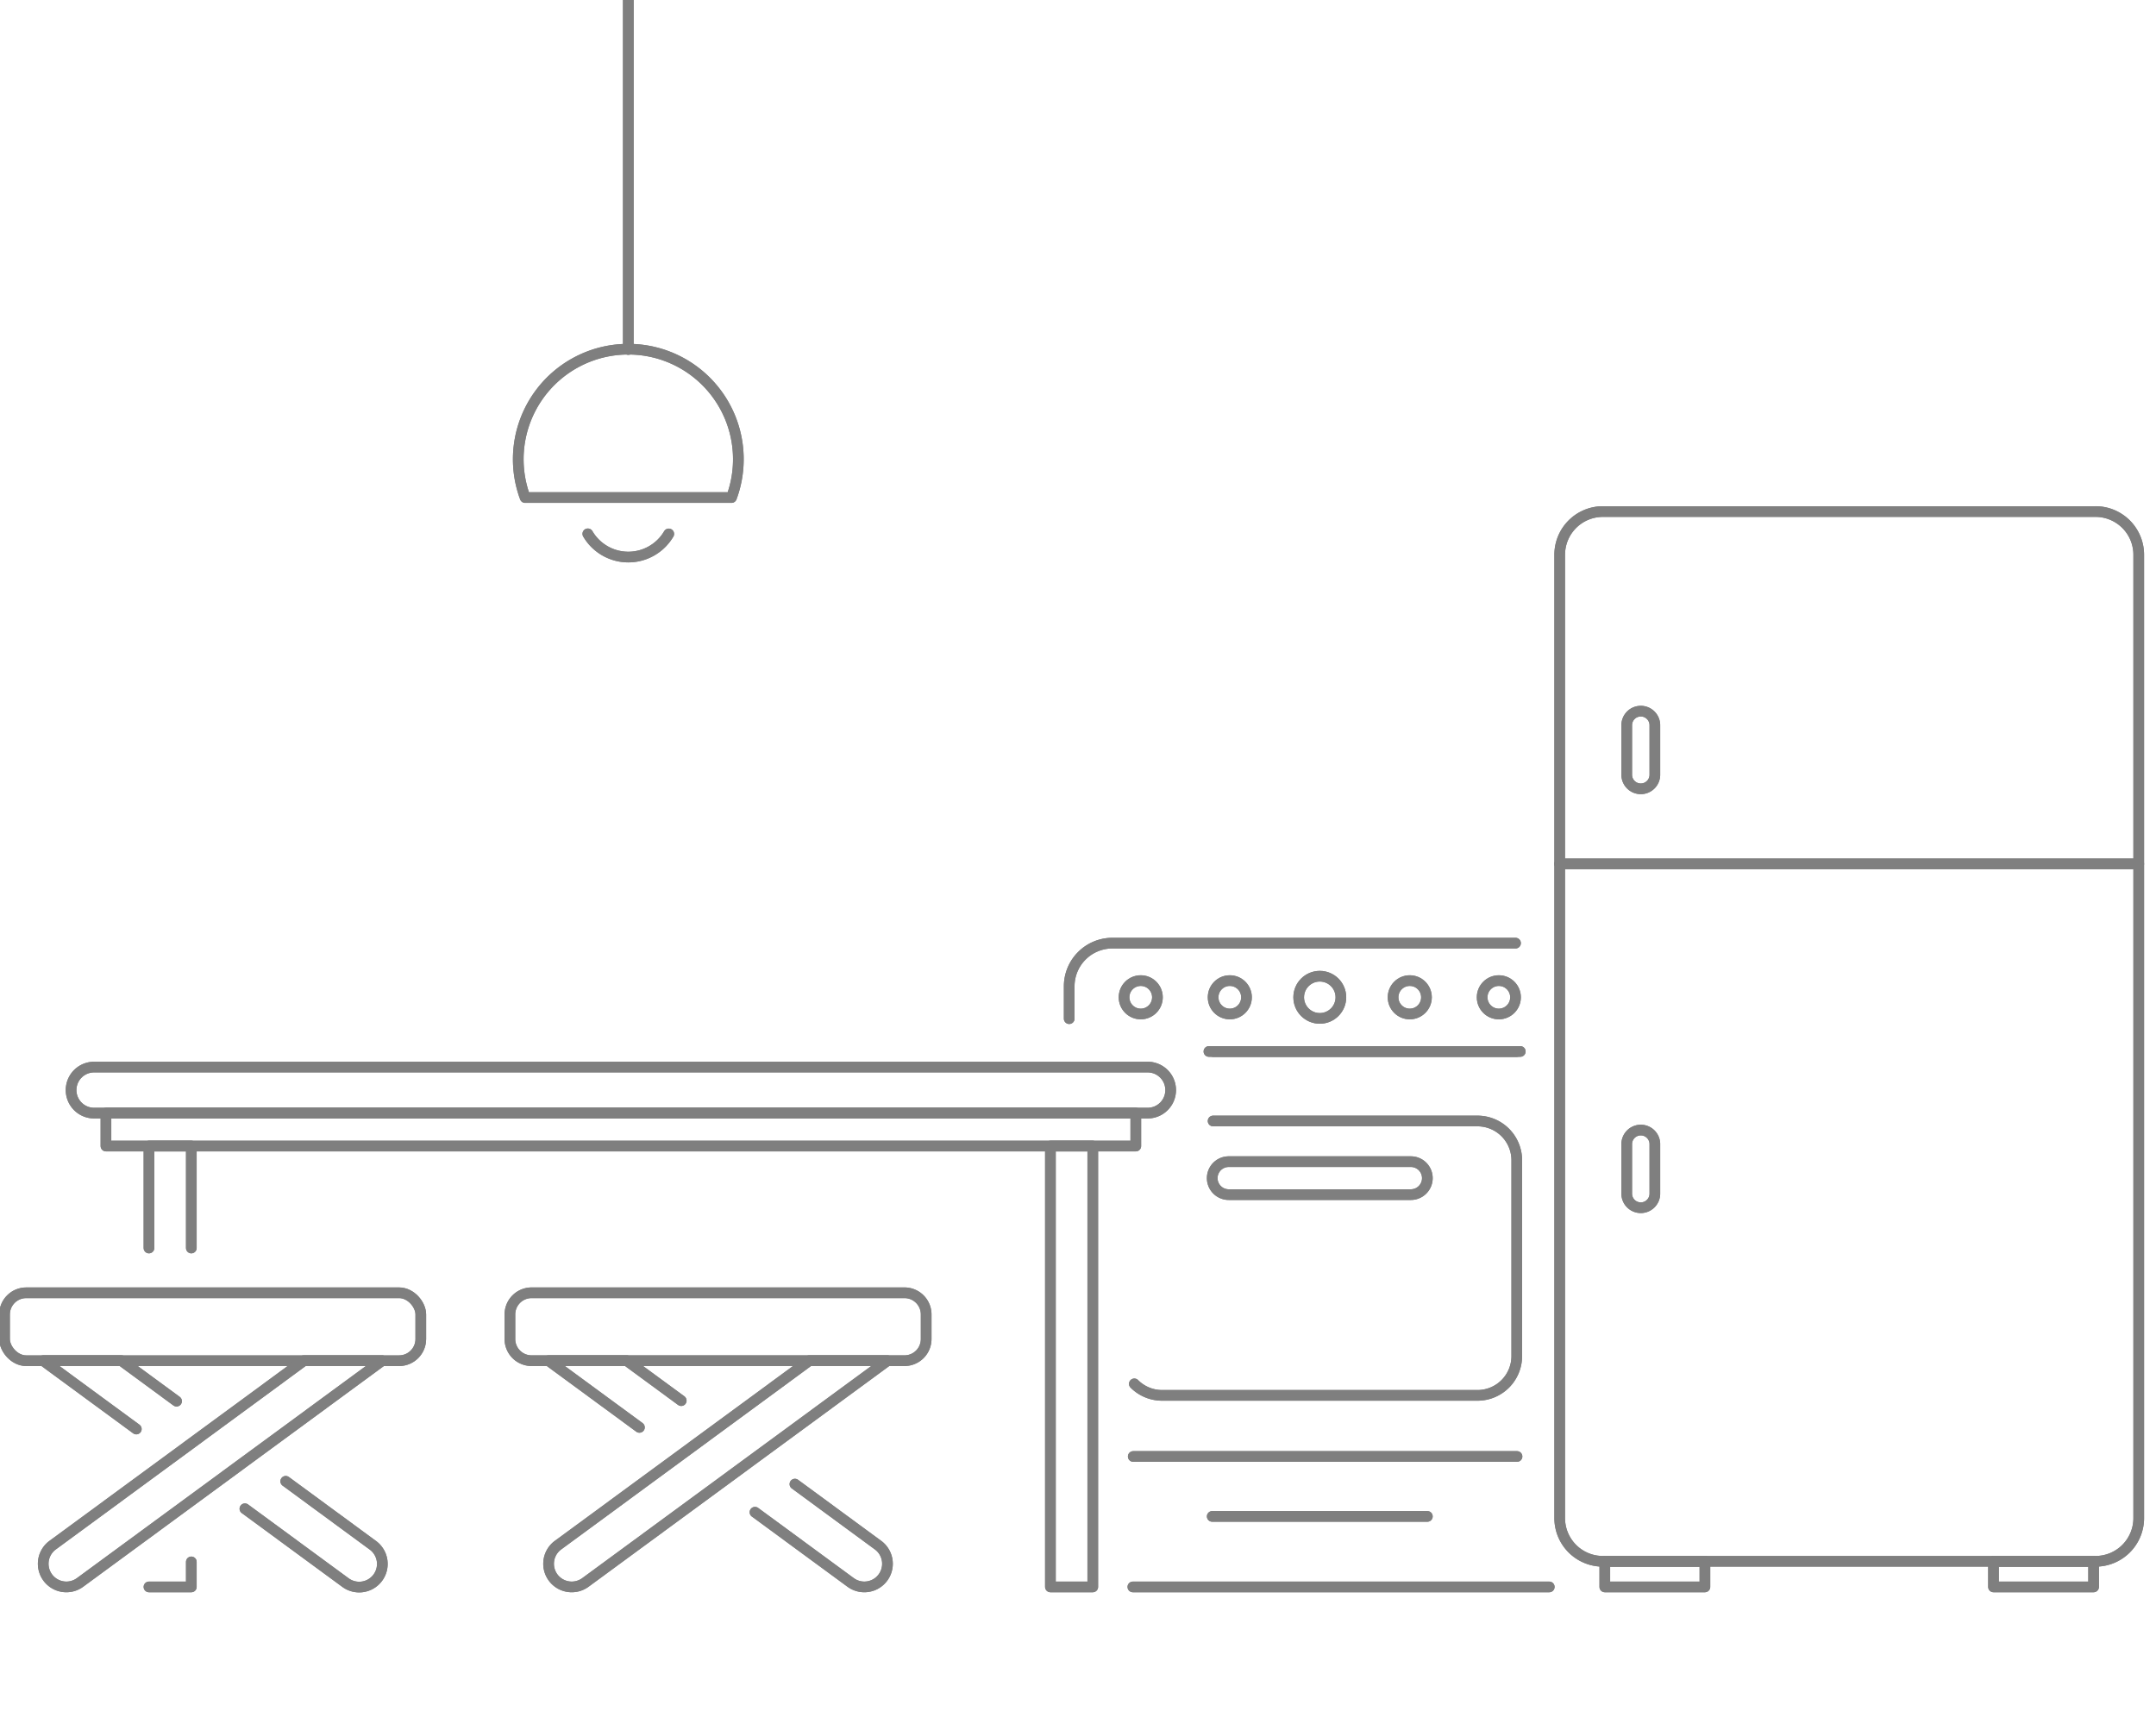 <svg xmlns="http://www.w3.org/2000/svg" xmlns:xlink="http://www.w3.org/1999/xlink" width="404" height="323" viewBox="0 0 404 323">
  <defs>
    <clipPath id="clip-path">
      <rect id="矩形_484" data-name="矩形 484" width="404" height="323" transform="translate(306 12360)" fill="#fff" stroke="#707070" stroke-width="1"/>
    </clipPath>
    <clipPath id="clip-path-2">
      <rect id="矩形_51" data-name="矩形 51" width="403.908" height="313.352" fill="none" stroke="#7f7f7f" stroke-width="2"/>
    </clipPath>
  </defs>
  <g id="蒙版组_99" data-name="蒙版组 99" transform="translate(-306 -12360)" clip-path="url(#clip-path)">
    <g id="组_6" data-name="组 6" transform="translate(-773.149 9964)">
      <line id="直线_33" data-name="直线 33" x1="58.344" transform="translate(1305.682 2593.021)" fill="none" stroke="#7f7f7f" stroke-linecap="round" stroke-linejoin="round" stroke-width="2"/>
      <g id="组_5" data-name="组 5" transform="translate(1078 2382)" clip-path="url(#clip-path-2)">
        <line id="直线_34" data-name="直线 34" x2="78.027" transform="translate(213.429 311.352)" fill="none" stroke="#7f7f7f" stroke-linecap="round" stroke-linejoin="round" stroke-width="2"/>
      </g>
      <line id="直线_35" data-name="直线 35" x1="56.899" transform="translate(1306.468 2593.021)" fill="none" stroke="#7f7f7f" stroke-linecap="round" stroke-linejoin="round" stroke-width="2"/>
      <path id="路径_53" data-name="路径 53" d="M201.5,204.871v-6.058a8.092,8.092,0,0,1,8.093-8.092h75.54" transform="translate(1078 2382)" fill="none" stroke="#7f7f7f" stroke-linecap="round" stroke-linejoin="round" stroke-width="2"/>
      <path id="路径_54" data-name="路径 54" d="M228.468,224.048h49.538a7.361,7.361,0,0,1,7.361,7.36V268.1a7.361,7.361,0,0,1-7.361,7.36h-59.1a7.337,7.337,0,0,1-5.2-2.156" transform="translate(1078 2382)" fill="none" stroke="#7f7f7f" stroke-linecap="round" stroke-linejoin="round" stroke-width="2"/>
      <path id="路径_55" data-name="路径 55" d="M265.523,237.845H231.391a3.089,3.089,0,1,1,0-6.178h34.132a3.089,3.089,0,0,1,0,6.178Z" transform="translate(1078 2382)" fill="none" stroke="#7f7f7f" stroke-linecap="round" stroke-linejoin="round" stroke-width="2"/>
      <circle id="椭圆_10" data-name="椭圆 10" cx="3.953" cy="3.953" r="3.953" transform="translate(1322.504 2578.918)" fill="none" stroke="#7f7f7f" stroke-linecap="round" stroke-linejoin="round" stroke-width="2"/>
      <circle id="椭圆_11" data-name="椭圆 11" cx="3.128" cy="3.128" r="3.128" transform="translate(1306.468 2579.743)" fill="none" stroke="#7f7f7f" stroke-linecap="round" stroke-linejoin="round" stroke-width="2"/>
      <circle id="椭圆_12" data-name="椭圆 12" cx="3.128" cy="3.128" r="3.128" transform="translate(1289.779 2579.743)" fill="none" stroke="#7f7f7f" stroke-linecap="round" stroke-linejoin="round" stroke-width="2"/>
      <circle id="椭圆_13" data-name="椭圆 13" cx="3.128" cy="3.128" r="3.128" transform="translate(1356.879 2579.743)" fill="none" stroke="#7f7f7f" stroke-linecap="round" stroke-linejoin="round" stroke-width="2"/>
      <circle id="椭圆_14" data-name="椭圆 14" cx="3.128" cy="3.128" r="3.128" transform="translate(1340.19 2579.743)" fill="none" stroke="#7f7f7f" stroke-linecap="round" stroke-linejoin="round" stroke-width="2"/>
      <line id="直线_36" data-name="直线 36" x2="71.911" transform="translate(1291.502 2668.911)" fill="none" stroke="#7f7f7f" stroke-linecap="round" stroke-linejoin="round" stroke-width="2"/>
      <line id="直线_37" data-name="直线 37" x2="40.31" transform="translate(1306.302 2680.139)" fill="none" stroke="#7f7f7f" stroke-linecap="round" stroke-linejoin="round" stroke-width="2"/>
      <path id="矩形_52" data-name="矩形 52" d="M8.093,0H100.4A8.093,8.093,0,0,1,108.5,8.093V188.609A8.092,8.092,0,0,1,100.4,196.7H8.092A8.092,8.092,0,0,1,0,188.609V8.093A8.093,8.093,0,0,1,8.093,0Z" transform="translate(1371.412 2491.854)" fill="none" stroke="#7f7f7f" stroke-linecap="round" stroke-linejoin="round" stroke-width="2"/>
      <line id="直线_38" data-name="直线 38" x2="108.496" transform="translate(1371.413 2557.872)" fill="none" stroke="#7f7f7f" stroke-linecap="round" stroke-linejoin="round" stroke-width="2"/>
      <rect id="矩形_53" data-name="矩形 53" width="18.758" height="4.796" transform="translate(1379.864 2688.556)" fill="none" stroke="#7f7f7f" stroke-linecap="round" stroke-linejoin="round" stroke-width="2"/>
      <rect id="矩形_54" data-name="矩形 54" width="18.758" height="4.796" transform="translate(1452.699 2688.556)" fill="none" stroke="#7f7f7f" stroke-linecap="round" stroke-linejoin="round" stroke-width="2"/>
      <path id="路径_56" data-name="路径 56" d="M308.607,161.806h0a2.637,2.637,0,0,1-2.637-2.636v-9.228a2.637,2.637,0,1,1,5.273,0v9.228A2.636,2.636,0,0,1,308.607,161.806Z" transform="translate(1078 2382)" fill="none" stroke="#7f7f7f" stroke-linecap="round" stroke-linejoin="round" stroke-width="2"/>
      <path id="路径_57" data-name="路径 57" d="M308.607,240.3h0a2.637,2.637,0,0,1-2.637-2.636v-9.228a2.637,2.637,0,1,1,5.273,0v9.228A2.636,2.636,0,0,1,308.607,240.3Z" transform="translate(1078 2382)" fill="none" stroke="#7f7f7f" stroke-linecap="round" stroke-linejoin="round" stroke-width="2"/>
      <rect id="矩形_55" data-name="矩形 55" width="192.978" height="6.171" transform="translate(1099.002 2604.573)" fill="none" stroke="#7f7f7f" stroke-linecap="round" stroke-linejoin="round" stroke-width="2"/>
      <path id="路径_58" data-name="路径 58" d="M216.2,222.572H18.784a4.313,4.313,0,0,1,0-8.627H216.2a4.313,4.313,0,1,1,0,8.627Z" transform="translate(1078 2382)" fill="none" stroke="#7f7f7f" stroke-linecap="round" stroke-linejoin="round" stroke-width="2"/>
      <path id="路径_59" data-name="路径 59" d="M29.063,247.849V228.743H37v19.106" transform="translate(1078 2382)" fill="none" stroke="#7f7f7f" stroke-linecap="round" stroke-linejoin="round" stroke-width="2"/>
      <path id="路径_60" data-name="路径 60" d="M37,306.664v4.688H29.063" transform="translate(1078 2382)" fill="none" stroke="#7f7f7f" stroke-linecap="round" stroke-linejoin="round" stroke-width="2"/>
      <rect id="矩形_56" data-name="矩形 56" width="7.938" height="82.608" transform="translate(1275.98 2610.744)" fill="none" stroke="#7f7f7f" stroke-linecap="round" stroke-linejoin="round" stroke-width="2"/>
      <path id="矩形_57" data-name="矩形 57" d="M4.062,0H73.937A4.062,4.062,0,0,1,78,4.062v4.6a4.063,4.063,0,0,1-4.063,4.063H4.062A4.062,4.062,0,0,1,0,8.667V4.062A4.062,4.062,0,0,1,4.062,0Z" transform="translate(1174.698 2638.237)" fill="none" stroke="#7f7f7f" stroke-linecap="round" stroke-linejoin="round" stroke-width="2"/>
      <path id="路径_61" data-name="路径 61" d="M142.625,297.357l17.92,13.154a4.336,4.336,0,1,0,5.132-6.991l-15.57-11.43" transform="translate(1078 2382)" fill="none" stroke="#7f7f7f" stroke-linecap="round" stroke-linejoin="round" stroke-width="2"/>
      <path id="路径_62" data-name="路径 62" d="M128.8,276.448,118.6,268.966H103.948l17.019,12.493" transform="translate(1078 2382)" fill="none" stroke="#7f7f7f" stroke-linecap="round" stroke-linejoin="round" stroke-width="2"/>
      <path id="路径_63" data-name="路径 63" d="M105.719,303.52l47.073-34.554h14.656l-56.6,41.545a4.336,4.336,0,1,1-5.132-6.991Z" transform="translate(1078 2382)" fill="none" stroke="#7f7f7f" stroke-linecap="round" stroke-linejoin="round" stroke-width="2"/>
      <rect id="矩形_58" data-name="矩形 58" width="77.999" height="12.729" rx="4.062" transform="translate(1080 2638.237)" fill="none" stroke="#7f7f7f" stroke-linecap="round" stroke-linejoin="round" stroke-width="2"/>
      <path id="路径_64" data-name="路径 64" d="M47.043,296.708l18.8,13.8a4.337,4.337,0,1,0,5.132-6.992L54.692,291.564" transform="translate(1078 2382)" fill="none" stroke="#7f7f7f" stroke-linecap="round" stroke-linejoin="round" stroke-width="2"/>
      <path id="路径_65" data-name="路径 65" d="M34.234,276.546l-10.327-7.581H9.25l17.441,12.8" transform="translate(1078 2382)" fill="none" stroke="#7f7f7f" stroke-linecap="round" stroke-linejoin="round" stroke-width="2"/>
      <path id="路径_66" data-name="路径 66" d="M11.021,303.52l47.073-34.554H72.75l-56.6,41.545a4.336,4.336,0,1,1-5.132-6.991Z" transform="translate(1078 2382)" fill="none" stroke="#7f7f7f" stroke-linecap="round" stroke-linejoin="round" stroke-width="2"/>
      <path id="路径_67" data-name="路径 67" d="M126.463,114.045a8.791,8.791,0,0,1-15.165-.015" transform="translate(1078 2382)" fill="none" stroke="#7f7f7f" stroke-linecap="round" stroke-linejoin="round" stroke-width="2"/>
      <path id="路径_68" data-name="路径 68" d="M138.217,107.228a20.621,20.621,0,1,0-38.664,0Z" transform="translate(1078 2382)" fill="none" stroke="#7f7f7f" stroke-linecap="round" stroke-linejoin="round" stroke-width="2"/>
      <line id="直线_39" data-name="直线 39" y1="77.487" transform="translate(1196.885 2384)" fill="none" stroke="#7f7f7f" stroke-linecap="round" stroke-linejoin="round" stroke-width="2"/>
      <line id="直线_40" data-name="直线 40" x1="58.344" transform="translate(1305.682 2593.021)" fill="none" stroke="#7f7f7f" stroke-linecap="round" stroke-linejoin="round" stroke-width="2"/>
      <line id="直线_41" data-name="直线 41" x2="78.027" transform="translate(1291.429 2693.352)" fill="none" stroke="#7f7f7f" stroke-linecap="round" stroke-linejoin="round" stroke-width="2"/>
      <line id="直线_42" data-name="直线 42" x1="56.899" transform="translate(1306.468 2593.021)" fill="none" stroke="#7f7f7f" stroke-linecap="round" stroke-linejoin="round" stroke-width="2"/>
      <path id="路径_69" data-name="路径 69" d="M201.5,204.871v-6.058a8.092,8.092,0,0,1,8.093-8.092h75.54" transform="translate(1078 2382)" fill="none" stroke="#7f7f7f" stroke-linecap="round" stroke-linejoin="round" stroke-width="2"/>
      <path id="路径_70" data-name="路径 70" d="M228.468,224.048h49.538a7.361,7.361,0,0,1,7.361,7.36V268.1a7.361,7.361,0,0,1-7.361,7.36h-59.1a7.337,7.337,0,0,1-5.2-2.156" transform="translate(1078 2382)" fill="none" stroke="#7f7f7f" stroke-linecap="round" stroke-linejoin="round" stroke-width="2"/>
      <path id="路径_71" data-name="路径 71" d="M265.523,237.845H231.391a3.089,3.089,0,1,1,0-6.178h34.132a3.089,3.089,0,0,1,0,6.178Z" transform="translate(1078 2382)" fill="none" stroke="#7f7f7f" stroke-linecap="round" stroke-linejoin="round" stroke-width="2"/>
      <circle id="椭圆_15" data-name="椭圆 15" cx="3.953" cy="3.953" r="3.953" transform="translate(1322.504 2578.918)" fill="none" stroke="#7f7f7f" stroke-linecap="round" stroke-linejoin="round" stroke-width="2"/>
      <circle id="椭圆_16" data-name="椭圆 16" cx="3.128" cy="3.128" r="3.128" transform="translate(1306.468 2579.743)" fill="none" stroke="#7f7f7f" stroke-linecap="round" stroke-linejoin="round" stroke-width="2"/>
      <circle id="椭圆_17" data-name="椭圆 17" cx="3.128" cy="3.128" r="3.128" transform="translate(1289.779 2579.743)" fill="none" stroke="#7f7f7f" stroke-linecap="round" stroke-linejoin="round" stroke-width="2"/>
      <circle id="椭圆_18" data-name="椭圆 18" cx="3.128" cy="3.128" r="3.128" transform="translate(1356.879 2579.743)" fill="none" stroke="#7f7f7f" stroke-linecap="round" stroke-linejoin="round" stroke-width="2"/>
      <circle id="椭圆_19" data-name="椭圆 19" cx="3.128" cy="3.128" r="3.128" transform="translate(1340.19 2579.743)" fill="none" stroke="#7f7f7f" stroke-linecap="round" stroke-linejoin="round" stroke-width="2"/>
      <line id="直线_43" data-name="直线 43" x2="71.911" transform="translate(1291.502 2668.911)" fill="none" stroke="#7f7f7f" stroke-linecap="round" stroke-linejoin="round" stroke-width="2"/>
      <line id="直线_44" data-name="直线 44" x2="40.31" transform="translate(1306.302 2680.139)" fill="none" stroke="#7f7f7f" stroke-linecap="round" stroke-linejoin="round" stroke-width="2"/>
      <path id="矩形_59" data-name="矩形 59" d="M8.093,0H100.4A8.093,8.093,0,0,1,108.5,8.093V188.609A8.092,8.092,0,0,1,100.4,196.7H8.092A8.092,8.092,0,0,1,0,188.609V8.093A8.093,8.093,0,0,1,8.093,0Z" transform="translate(1371.412 2491.854)" fill="none" stroke="#7f7f7f" stroke-linecap="round" stroke-linejoin="round" stroke-width="2"/>
      <line id="直线_45" data-name="直线 45" x2="108.496" transform="translate(1371.413 2557.872)" fill="none" stroke="#7f7f7f" stroke-linecap="round" stroke-linejoin="round" stroke-width="2"/>
      <rect id="矩形_60" data-name="矩形 60" width="18.758" height="4.796" transform="translate(1379.864 2688.556)" fill="none" stroke="#7f7f7f" stroke-linecap="round" stroke-linejoin="round" stroke-width="2"/>
      <rect id="矩形_61" data-name="矩形 61" width="18.758" height="4.796" transform="translate(1452.699 2688.556)" fill="none" stroke="#7f7f7f" stroke-linecap="round" stroke-linejoin="round" stroke-width="2"/>
      <path id="路径_72" data-name="路径 72" d="M308.607,161.806h0a2.637,2.637,0,0,1-2.637-2.636v-9.228a2.637,2.637,0,1,1,5.273,0v9.228A2.636,2.636,0,0,1,308.607,161.806Z" transform="translate(1078 2382)" fill="none" stroke="#7f7f7f" stroke-linecap="round" stroke-linejoin="round" stroke-width="2"/>
      <path id="路径_73" data-name="路径 73" d="M308.607,240.3h0a2.637,2.637,0,0,1-2.637-2.636v-9.228a2.637,2.637,0,1,1,5.273,0v9.228A2.636,2.636,0,0,1,308.607,240.3Z" transform="translate(1078 2382)" fill="none" stroke="#7f7f7f" stroke-linecap="round" stroke-linejoin="round" stroke-width="2"/>
      <rect id="矩形_62" data-name="矩形 62" width="192.978" height="6.171" transform="translate(1099.002 2604.573)" fill="none" stroke="#7f7f7f" stroke-linecap="round" stroke-linejoin="round" stroke-width="2"/>
      <path id="路径_74" data-name="路径 74" d="M216.2,222.572H18.784a4.313,4.313,0,0,1,0-8.627H216.2a4.313,4.313,0,1,1,0,8.627Z" transform="translate(1078 2382)" fill="none" stroke="#7f7f7f" stroke-linecap="round" stroke-linejoin="round" stroke-width="2"/>
      <path id="路径_75" data-name="路径 75" d="M29.063,247.849V228.743H37v19.106" transform="translate(1078 2382)" fill="none" stroke="#7f7f7f" stroke-linecap="round" stroke-linejoin="round" stroke-width="2"/>
      <path id="路径_76" data-name="路径 76" d="M37,306.664v4.688H29.063" transform="translate(1078 2382)" fill="none" stroke="#7f7f7f" stroke-linecap="round" stroke-linejoin="round" stroke-width="2"/>
      <rect id="矩形_63" data-name="矩形 63" width="7.938" height="82.608" transform="translate(1275.98 2610.744)" fill="none" stroke="#7f7f7f" stroke-linecap="round" stroke-linejoin="round" stroke-width="2"/>
      <path id="矩形_64" data-name="矩形 64" d="M4.062,0H73.937A4.062,4.062,0,0,1,78,4.062v4.6a4.063,4.063,0,0,1-4.063,4.063H4.062A4.062,4.062,0,0,1,0,8.667V4.062A4.062,4.062,0,0,1,4.062,0Z" transform="translate(1174.698 2638.237)" fill="none" stroke="#7f7f7f" stroke-linecap="round" stroke-linejoin="round" stroke-width="2"/>
      <path id="路径_77" data-name="路径 77" d="M142.625,297.357l17.92,13.154a4.336,4.336,0,1,0,5.132-6.991l-15.57-11.43" transform="translate(1078 2382)" fill="none" stroke="#7f7f7f" stroke-linecap="round" stroke-linejoin="round" stroke-width="2"/>
      <path id="路径_78" data-name="路径 78" d="M128.8,276.448,118.6,268.966H103.948l17.019,12.493" transform="translate(1078 2382)" fill="none" stroke="#7f7f7f" stroke-linecap="round" stroke-linejoin="round" stroke-width="2"/>
      <path id="路径_79" data-name="路径 79" d="M105.719,303.52l47.073-34.554h14.656l-56.6,41.545a4.336,4.336,0,1,1-5.132-6.991Z" transform="translate(1078 2382)" fill="none" stroke="#7f7f7f" stroke-linecap="round" stroke-linejoin="round" stroke-width="2"/>
      <rect id="矩形_65" data-name="矩形 65" width="77.999" height="12.729" rx="4.062" transform="translate(1080 2638.237)" fill="none" stroke="#7f7f7f" stroke-linecap="round" stroke-linejoin="round" stroke-width="2"/>
      <path id="路径_80" data-name="路径 80" d="M47.043,296.708l18.8,13.8a4.337,4.337,0,1,0,5.132-6.992L54.692,291.564" transform="translate(1078 2382)" fill="none" stroke="#7f7f7f" stroke-linecap="round" stroke-linejoin="round" stroke-width="2"/>
      <path id="路径_81" data-name="路径 81" d="M34.234,276.546l-10.327-7.581H9.25l17.441,12.8" transform="translate(1078 2382)" fill="none" stroke="#7f7f7f" stroke-linecap="round" stroke-linejoin="round" stroke-width="2"/>
      <path id="路径_82" data-name="路径 82" d="M11.021,303.52l47.073-34.554H72.75l-56.6,41.545a4.336,4.336,0,1,1-5.132-6.991Z" transform="translate(1078 2382)" fill="none" stroke="#7f7f7f" stroke-linecap="round" stroke-linejoin="round" stroke-width="2"/>
      <path id="路径_83" data-name="路径 83" d="M126.463,114.045a8.791,8.791,0,0,1-15.165-.015" transform="translate(1078 2382)" fill="none" stroke="#7f7f7f" stroke-linecap="round" stroke-linejoin="round" stroke-width="2"/>
      <path id="路径_84" data-name="路径 84" d="M138.217,107.228a20.621,20.621,0,1,0-38.664,0Z" transform="translate(1078 2382)" fill="none" stroke="#7f7f7f" stroke-linecap="round" stroke-linejoin="round" stroke-width="2"/>
      <line id="直线_46" data-name="直线 46" y1="77.487" transform="translate(1196.885 2384)" fill="none" stroke="#7f7f7f" stroke-linecap="round" stroke-linejoin="round" stroke-width="2"/>
    </g>
  </g>
</svg>
